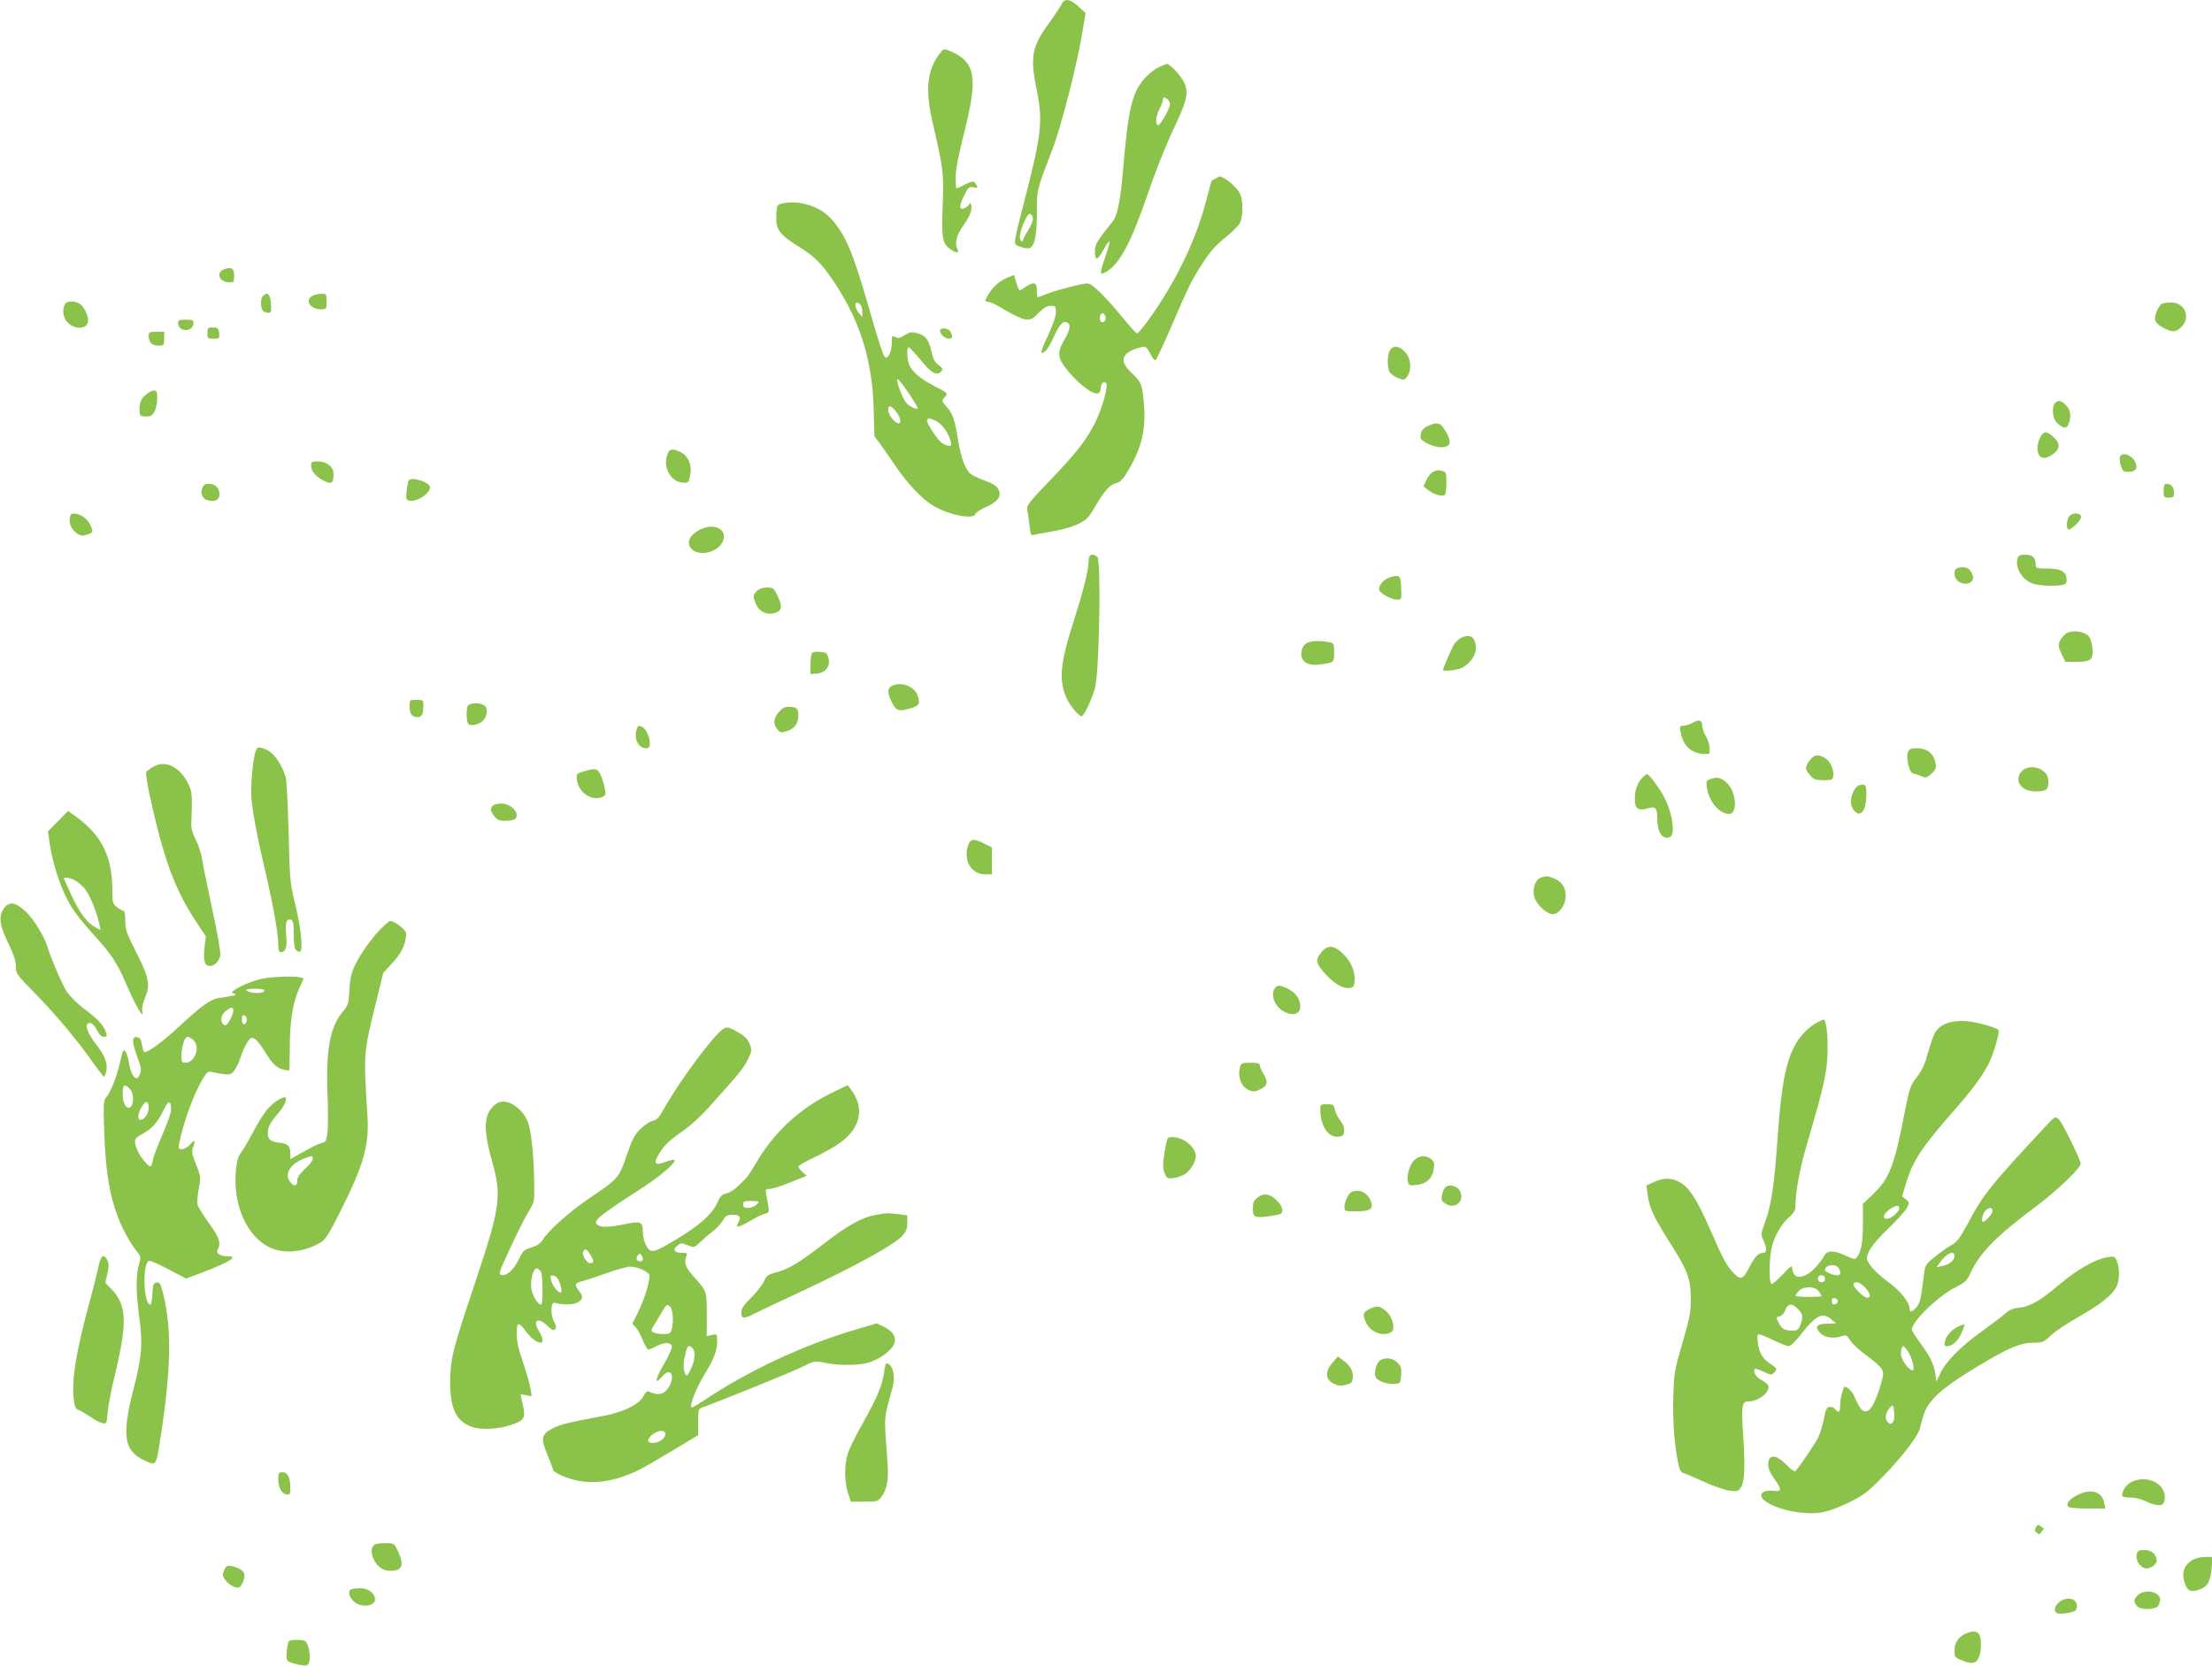 <?xml version="1.0" standalone="no"?>
<!DOCTYPE svg PUBLIC "-//W3C//DTD SVG 20010904//EN"
 "http://www.w3.org/TR/2001/REC-SVG-20010904/DTD/svg10.dtd">
<svg version="1.0" xmlns="http://www.w3.org/2000/svg"
 width="1280pt" height="964pt" viewBox="0 0 1280 964"
 preserveAspectRatio="xMidYMid meet">
<g transform="translate(0,964) scale(0.1,-0.1)"
fill="#8bc34a" stroke="none">
<path d="M6142 9614 c-7 -14 -41 -66 -77 -115 -95 -133 -105 -189 -65 -385 36
-176 27 -255 -78 -659 -22 -82 -42 -168 -46 -191 -6 -40 -5 -41 33 -54 21 -7
44 -9 51 -5 29 18 40 75 40 202 0 139 -3 127 89 366 50 129 141 482 171 662
l22 129 -41 38 c-48 45 -83 50 -99 12z m-167 -1252 c-3 -13 -17 -41 -30 -63
-14 -21 -25 -43 -25 -49 0 -6 -5 -8 -11 -4 -15 9 -6 60 21 117 19 39 25 45 37
35 9 -7 12 -20 8 -36z"/>
<path d="M5435 9326 c-70 -92 -82 -208 -39 -391 64 -278 66 -297 59 -487 -7
-191 -2 -218 47 -252 34 -24 51 -21 37 5 -16 30 -3 80 32 129 42 58 58 100 48
125 -4 11 -8 15 -8 8 -1 -7 -10 -17 -22 -24 -38 -20 -42 4 -12 65 26 53 30 57
56 52 25 -5 27 -4 17 14 -13 25 -21 25 -70 0 -22 -11 -42 -20 -45 -20 -3 0 -5
29 -5 64 0 44 16 126 50 261 81 320 65 408 -84 470 -35 15 -35 15 -61 -19z"/>
<path d="M6705 9251 c-23 -10 -60 -40 -83 -66 -71 -81 -94 -178 -123 -525 -13
-162 -33 -267 -57 -297 -96 -120 -105 -135 -106 -175 -1 -23 4 -43 9 -44 6 -2
23 18 38 46 43 77 49 68 16 -27 -38 -112 -38 -119 2 -96 79 45 146 173 246
466 36 106 96 257 133 337 88 185 98 226 76 285 -15 39 -84 115 -104 115 -4 0
-25 -9 -47 -19z m65 -213 c0 -27 -59 -130 -71 -123 -15 10 -10 54 11 95 11 22
20 46 20 55 0 13 4 14 20 5 11 -6 20 -20 20 -32z"/>
<path d="M7035 8608 c-11 -6 -21 -12 -23 -13 -2 -2 -14 -46 -28 -100 -61 -243
-185 -498 -346 -717 -28 -38 -54 -68 -58 -68 -5 0 -46 46 -93 103 -97 118
-169 187 -194 187 -30 0 -176 -38 -231 -59 -29 -12 -55 -21 -57 -21 -3 0 -5
18 -5 40 0 47 -17 52 -65 20 -16 -11 -32 -20 -35 -20 -3 0 -12 20 -19 45 l-13
44 -35 -14 c-48 -20 -84 -51 -110 -93 -28 -46 -28 -47 -1 -49 11 -1 55 -23 97
-49 42 -25 92 -49 113 -52 33 -4 41 0 78 37 29 30 49 41 70 41 28 0 30 -3 30
-37 0 -24 -17 -73 -45 -133 -24 -51 -42 -96 -40 -98 14 -14 40 17 69 81 37 79
55 101 80 91 24 -9 19 -43 -14 -99 -47 -79 -42 -110 31 -195 63 -73 138 -126
164 -116 8 3 15 16 15 30 0 28 17 43 31 29 14 -14 -24 -150 -64 -229 -51 -101
-110 -177 -263 -336 -119 -124 -135 -144 -130 -167 4 -14 9 -54 13 -89 5 -51
9 -62 22 -58 9 3 59 12 111 21 55 9 118 27 150 43 48 24 60 36 98 102 53 91
86 127 123 135 22 5 38 22 68 73 78 132 104 242 90 387 -10 113 -14 123 -70
176 -75 70 -61 118 44 147 40 11 37 13 73 -53 6 -11 15 -20 20 -20 4 0 47 90
94 200 101 234 115 263 185 371 37 58 74 98 124 138 39 31 78 70 86 86 19 37
19 132 1 168 -16 31 -61 74 -93 91 -26 13 -23 13 -48 -1z m-637 -805 c4 -24
-24 -39 -32 -17 -7 19 4 46 18 41 6 -2 12 -13 14 -24z"/>
<path d="M4525 8462 c-29 -7 -30 -10 -33 -67 -4 -82 19 -114 128 -181 96 -59
140 -104 215 -219 146 -223 214 -448 221 -730 l4 -150 34 -45 c18 -25 57 -81
87 -125 71 -105 155 -193 220 -232 89 -53 230 -81 243 -48 3 9 30 27 60 40 70
31 93 63 74 102 -10 21 -29 33 -78 51 -35 13 -73 31 -84 40 -31 27 -56 96 -72
195 -19 120 -30 152 -66 193 -30 34 -30 35 -12 55 21 23 22 23 -67 69 -69 36
-115 74 -134 111 -16 30 -21 109 -6 109 4 0 36 -34 70 -75 62 -77 94 -93 120
-62 8 10 4 19 -18 35 -22 16 -32 35 -40 74 -16 71 -33 95 -80 109 -35 10 -43
9 -75 -10 -28 -18 -39 -20 -56 -11 -19 10 -20 8 -20 -39 0 -43 -17 -81 -36
-81 -9 0 -39 87 -94 282 -95 328 -133 421 -215 516 -67 78 -189 117 -290 94z
m453 -584 c7 -7 12 -26 12 -42 l-1 -31 -19 24 c-31 37 -24 81 8 49z m293 -532
c21 -33 39 -63 39 -67 0 -15 -53 11 -69 34 -18 24 -49 104 -50 127 -1 18 25
-12 80 -94z m-87 -87 c26 -31 35 -69 16 -69 -21 0 -60 49 -60 75 0 33 13 32
44 -6z m232 -55 c35 -17 69 -63 84 -114 7 -25 6 -30 -8 -30 -10 0 -28 7 -41
16 -29 21 -94 121 -86 134 8 13 11 13 51 -6z"/>
<path d="M1293 8080 c-44 -18 -24 -71 28 -73 33 -2 34 -1 34 38 0 44 -17 53
-62 35z"/>
<path d="M1522 7928 c-15 -15 -16 -70 0 -86 7 -7 20 -12 31 -12 16 0 18 7 15
52 -3 55 -20 72 -46 46z"/>
<path d="M1803 7925 c-39 -27 -5 -75 54 -75 32 0 33 1 33 45 0 44 -1 45 -33
45 -18 0 -42 -7 -54 -15z"/>
<path d="M380 7885 c-22 -27 -17 -81 9 -109 45 -48 121 -42 121 10 0 28 -22
75 -42 91 -26 21 -74 25 -88 8z"/>
<path d="M12512 7883 c-17 -7 -42 -57 -42 -87 0 -17 10 -30 35 -45 61 -36 83
-37 116 -5 59 56 23 145 -58 143 -21 0 -44 -3 -51 -6z"/>
<path d="M1030 7772 c0 -24 19 -42 45 -42 26 0 45 18 45 42 0 15 -8 18 -45 18
-37 0 -45 -3 -45 -18z"/>
<path d="M1205 7741 c-3 -2 -5 -17 -5 -33 0 -25 3 -28 36 -28 34 0 35 1 32 32
-3 27 -7 32 -31 33 -15 0 -30 -1 -32 -4z"/>
<path d="M5440 7726 c0 -21 28 -46 51 -46 21 0 24 12 9 41 -13 22 -60 26 -60
5z"/>
<path d="M860 7699 c0 -39 19 -59 55 -59 34 0 35 1 35 40 l0 40 -45 0 c-39 0
-45 -3 -45 -21z"/>
<path d="M8045 7616 c-17 -24 -20 -98 -4 -128 6 -11 27 -27 47 -35 35 -14 37
-14 54 7 27 34 24 102 -7 138 -32 39 -71 46 -90 18z"/>
<path d="M840 7353 c-28 -27 -35 -49 -32 -100 2 -19 8 -23 37 -23 28 0 37 5
50 30 8 16 15 49 15 75 0 38 -3 45 -20 45 -11 0 -33 -12 -50 -27z"/>
<path d="M11892 7308 c-21 -21 -15 -92 11 -115 37 -34 56 -36 67 -7 17 44 12
83 -15 109 -27 28 -45 31 -63 13z"/>
<path d="M8264 7176 c-31 -14 -44 -33 -44 -66 0 -25 82 -62 129 -58 47 4 52
32 16 93 -28 49 -46 55 -101 31z"/>
<path d="M11807 7111 c-9 -16 -17 -44 -17 -63 0 -62 39 -75 94 -33 40 31 38
63 -6 100 -38 32 -50 31 -71 -4z"/>
<path d="M3860 7004 c-24 -72 24 -154 92 -157 32 -2 33 0 42 44 12 60 -13 115
-60 135 -50 21 -61 17 -74 -22z"/>
<path d="M12267 6996 c-3 -8 -1 -30 5 -50 10 -31 15 -36 43 -36 43 0 56 15 43
51 -15 44 -78 68 -91 35z"/>
<path d="M1800 6947 c0 -33 26 -64 72 -88 47 -24 58 -17 58 38 0 42 -39 73
-91 73 -34 0 -39 -3 -39 -23z"/>
<path d="M8294 6910 c-11 -4 -29 -25 -39 -46 l-18 -38 29 -23 c31 -24 77 -38
94 -28 5 3 10 35 10 69 0 58 -2 64 -22 70 -28 7 -28 7 -54 -4z"/>
<path d="M2365 6860 c-3 -5 -9 -32 -12 -60 -5 -40 -3 -51 11 -56 40 -15 130
41 124 79 -4 28 -109 60 -123 37z"/>
<path d="M1170 6814 c-13 -32 2 -62 35 -70 40 -10 65 4 65 36 0 37 -24 60 -61
60 -22 0 -32 -6 -39 -26z"/>
<path d="M12520 6800 c0 -38 2 -40 30 -40 26 0 30 4 30 28 0 32 -16 52 -42 52
-14 0 -18 -8 -18 -40z"/>
<path d="M406 6652 c-10 -31 3 -70 31 -92 29 -23 41 -24 77 -10 23 8 24 12 15
38 -13 39 -48 70 -86 78 -25 5 -32 2 -37 -14z"/>
<path d="M11976 6655 c-16 -17 -22 -70 -8 -78 12 -8 70 46 74 68 4 26 -42 33
-66 10z"/>
<path d="M4075 6585 c-77 -27 -111 -82 -74 -121 39 -42 135 -27 173 28 45 64
-16 121 -99 93z"/>
<path d="M6300 6400 c0 -55 -30 -177 -86 -351 -79 -246 -88 -343 -44 -445 20
-48 78 -116 91 -108 16 9 56 97 75 160 25 85 37 742 14 761 -28 23 -50 16 -50
-17z"/>
<path d="M11675 6410 c-16 -51 23 -121 82 -145 36 -15 139 -20 181 -9 19 5 23
12 20 38 -4 40 -35 56 -115 56 -57 0 -63 2 -63 21 0 41 -18 59 -60 59 -30 0
-40 -4 -45 -20z"/>
<path d="M11328 6353 c-27 -7 -23 -58 4 -77 42 -30 96 -8 84 32 -14 44 -41 58
-88 45z"/>
<path d="M8043 6299 c-34 -10 -63 -42 -63 -69 0 -21 69 -60 104 -60 27 0 27 0
24 67 -3 74 -8 79 -65 62z"/>
<path d="M4380 6220 c-24 -24 -24 -30 -6 -75 22 -51 78 -71 127 -45 25 14 24
39 -3 95 -20 42 -25 45 -60 45 -25 0 -45 -7 -58 -20z"/>
<path d="M11959 5976 c-14 -9 -32 -29 -39 -45 -11 -26 -9 -36 10 -76 l22 -45
62 0 c86 0 100 12 94 79 -3 34 -12 60 -25 73 -26 25 -90 33 -124 14z"/>
<path d="M8452 5947 c-12 -7 -28 -22 -36 -33 -12 -16 -66 -141 -66 -151 0 -10
85 -1 109 12 46 23 81 72 81 111 0 68 -33 91 -88 61z"/>
<path d="M7550 5910 c-12 -12 -20 -33 -20 -55 0 -47 42 -70 109 -60 81 11 81
11 81 69 0 52 -1 54 -31 60 -63 12 -118 7 -139 -14z"/>
<path d="M4696 5855 c-3 -9 -6 -39 -6 -66 l0 -50 37 3 c50 4 80 44 67 90 -9
30 -14 33 -51 36 -30 2 -42 -1 -47 -13z"/>
<path d="M5158 5669 c-24 -13 -23 -43 4 -95 24 -49 40 -53 110 -32 48 14 54
26 38 73 -18 55 -101 84 -152 54z"/>
<path d="M2370 5552 c0 -43 14 -62 46 -62 25 0 34 17 34 66 0 33 -1 34 -40 34
-40 0 -40 0 -40 -38z"/>
<path d="M2706 5554 c-9 -23 -7 -87 3 -102 10 -16 57 -7 83 15 27 24 34 74 12
90 -26 19 -90 17 -98 -3z"/>
<path d="M4506 5519 c-31 -36 -33 -68 -8 -99 17 -21 21 -22 55 -11 46 15 67
45 67 92 0 40 -11 49 -60 49 -19 0 -36 -10 -54 -31z"/>
<path d="M9790 5455 c-14 -8 -36 -14 -49 -15 -21 0 -23 -3 -16 -37 14 -78 61
-121 132 -126 38 -2 38 -2 36 35 -1 20 -11 51 -23 70 -11 18 -20 45 -20 61 0
31 -20 35 -60 12z"/>
<path d="M3686 5424 c-21 -55 6 -114 52 -114 18 0 22 6 22 30 0 37 -23 85 -45
94 -22 8 -22 8 -29 -10z"/>
<path d="M1480 5294 c-17 -43 -31 -206 -25 -274 9 -97 32 -216 75 -400 49
-207 80 -379 80 -442 0 -34 4 -48 14 -48 29 0 39 28 32 98 -7 71 2 99 28 89
13 -5 16 -22 16 -85 0 -59 4 -83 15 -92 9 -7 19 -10 23 -6 16 16 3 138 -28
266 -32 130 -33 145 -40 425 -4 160 -12 304 -17 320 -30 90 -77 149 -132 165
-29 8 -33 6 -41 -16z"/>
<path d="M11040 5286 c-12 -32 9 -118 30 -122 8 -1 29 -8 46 -15 30 -12 34
-11 62 15 26 25 28 32 21 65 -11 52 -50 81 -105 81 -38 0 -46 -4 -54 -24z"/>
<path d="M10473 5240 c-29 -36 -29 -52 1 -86 20 -24 31 -28 77 -29 49 0 54 2
57 23 6 38 -17 87 -47 105 -40 24 -62 21 -88 -13z"/>
<path d="M884 5201 c-18 -10 -35 -24 -38 -29 -3 -6 5 -63 19 -129 81 -372 147
-553 272 -740 l54 -81 -7 -61 c-9 -79 0 -111 30 -111 27 0 52 25 61 60 3 15
-15 121 -45 260 -28 129 -55 263 -60 296 -5 34 -22 85 -37 114 -19 36 -27 67
-26 94 6 162 5 183 -16 227 -48 102 -137 145 -207 100z"/>
<path d="M11700 5178 c-49 -53 -6 -118 79 -118 62 0 75 11 74 57 -1 27 -8 44
-28 60 -35 31 -96 31 -125 1z"/>
<path d="M3375 5175 c-38 -11 -40 -14 -37 -46 8 -74 86 -128 147 -101 20 9 22
15 15 49 -4 21 -14 55 -23 76 -18 41 -32 44 -102 22z"/>
<path d="M9502 5138 c-28 -31 -42 -71 -42 -123 0 -55 20 -69 74 -53 45 14 56
3 56 -58 0 -80 28 -122 71 -109 38 12 16 150 -38 245 -31 54 -82 120 -92 120
-4 0 -17 -10 -29 -22z"/>
<path d="M9893 5130 c-19 -8 -21 -14 -16 -47 11 -81 72 -153 129 -153 50 0 43
123 -11 177 -34 34 -61 40 -102 23z"/>
<path d="M10752 5093 c-19 -7 -42 -58 -42 -91 0 -38 31 -78 54 -69 23 9 36 49
36 113 0 55 -8 63 -48 47z"/>
<path d="M2852 4978 c-17 -17 -15 -32 9 -62 16 -20 29 -26 59 -26 52 0 70 8
70 32 0 33 -45 68 -88 68 -21 0 -43 -5 -50 -12z"/>
<path d="M336 4888 l-58 -58 7 -53 c17 -137 72 -298 134 -394 21 -33 75 -100
120 -149 105 -114 140 -168 192 -290 38 -89 83 -174 93 -174 2 0 1 11 -1 24
-3 13 5 46 17 74 31 72 22 117 -53 264 -55 108 -62 128 -62 180 0 36 -4 58
-11 58 -6 0 -23 9 -38 21 -24 19 -26 26 -26 98 0 194 -62 318 -210 425 l-46
33 -58 -59z m110 -350 c16 -13 35 -29 42 -38 31 -37 70 -131 87 -208 l7 -34
-30 16 c-47 24 -91 83 -138 184 -24 52 -44 96 -44 98 0 13 52 0 76 -18z"/>
<path d="M5599 4738 c-22 -85 25 -158 102 -158 l39 0 0 78 0 78 -44 22 c-66
33 -83 30 -97 -20z"/>
<path d="M8914 4560 c-32 -12 -49 -71 -34 -115 14 -42 72 -95 104 -95 38 0 76
53 76 104 0 50 -21 83 -66 102 -38 16 -50 16 -80 4z"/>
<path d="M19 4378 c-28 -46 -21 -95 31 -200 30 -63 42 -100 42 -130 -1 -41 3
-47 117 -163 118 -121 232 -257 332 -398 30 -42 57 -77 61 -77 4 0 10 16 14
36 7 41 -10 85 -55 144 -59 74 -76 130 -41 130 13 0 27 -14 40 -40 14 -27 27
-40 41 -40 17 0 19 4 13 23 -12 41 -45 77 -124 137 -48 36 -89 78 -107 107
-27 44 -89 190 -108 253 -18 60 -81 163 -126 205 -61 57 -99 61 -130 13z"/>
<path d="M2170 4228 c-39 -46 -87 -115 -106 -155 -31 -60 -37 -84 -42 -160 -5
-82 -7 -91 -38 -127 -74 -87 -99 -222 -89 -477 4 -91 4 -191 0 -222 -6 -50
-10 -56 -35 -62 -15 -3 -62 -26 -104 -50 l-76 -43 0 31 c0 46 -12 58 -61 64
-55 7 -69 18 -69 55 0 37 13 61 60 116 36 40 57 92 38 92 -21 0 -67 -31 -99
-67 -19 -21 -55 -78 -81 -128 -26 -49 -58 -105 -72 -123 -18 -25 -26 -52 -31
-106 -19 -200 66 -388 203 -448 82 -36 198 -23 289 33 28 17 49 52 117 188
132 263 164 378 152 550 -23 359 -23 356 53 663 l39 158 54 59 c53 57 78 111
78 169 0 21 -66 72 -92 72 -9 0 -49 -37 -88 -82z m-360 -1295 c0 -9 -20 -35
-45 -57 -32 -30 -45 -50 -45 -69 0 -35 -22 -35 -45 -1 -30 45 10 103 90 132
42 15 45 14 45 -5z"/>
<path d="M7646 4129 c-35 -42 -33 -60 15 -116 53 -61 105 -94 144 -91 26 3 30
8 33 35 6 56 -17 115 -63 160 -54 54 -91 58 -129 12z"/>
<path d="M1531 3979 c-54 -9 -126 -37 -171 -66 -23 -15 -23 -17 -5 -23 20 -8
11 -10 -91 -26 -45 -6 -104 -49 -227 -164 -105 -97 -191 -159 -204 -146 -3 3
-9 23 -12 43 -5 29 -11 39 -29 41 -30 5 -29 -27 3 -116 21 -55 24 -74 16 -95
-6 -15 -15 -27 -21 -27 -17 0 -38 43 -44 91 -4 26 -13 54 -20 64 -12 16 -15 9
-31 -61 -19 -84 -55 -177 -82 -206 -14 -16 -15 -41 -10 -200 9 -255 38 -408
106 -553 21 -44 54 -100 73 -124 35 -43 35 -43 22 -89 -18 -60 -18 -156 2
-305 21 -157 15 -226 -35 -422 -67 -263 -53 -352 64 -406 68 -32 68 -32 89 99
67 427 72 660 19 870 -14 55 -19 63 -37 60 -18 -3 -21 -11 -24 -65 -2 -35 -7
-63 -12 -63 -37 0 -48 216 -12 252 6 6 46 -10 114 -46 l105 -55 93 35 c156 59
212 94 150 94 -48 0 -73 17 -60 40 20 37 10 68 -50 150 -33 46 -63 95 -67 108
-3 13 0 55 7 93 13 67 12 71 -15 140 -25 62 -27 75 -17 102 15 40 9 45 -19 13
-12 -14 -33 -26 -46 -26 -20 0 -22 3 -16 33 22 118 88 297 138 376 24 40 29
43 58 36 95 -19 103 -18 124 12 11 15 26 46 33 68 19 59 47 112 64 118 17 7
42 -19 89 -95 38 -61 67 -84 107 -90 l25 -3 2 140 c1 154 18 256 57 340 l24
53 -21 6 c-31 8 -142 5 -206 -5z m-1 -70 c0 -13 -31 -19 -71 -13 -21 4 -36 11
-33 15 6 11 104 9 104 -2z m-180 -118 c0 -11 -10 -36 -21 -56 -17 -28 -24 -33
-35 -24 -22 18 -16 56 12 78 33 26 44 26 44 2z m78 -54 c-5 -34 -28 -33 -28 2
0 23 4 29 16 24 8 -3 14 -15 12 -26z m-307 -118 c39 -39 6 -129 -48 -129 -20
0 -23 5 -23 38 0 54 18 112 35 112 8 0 25 -10 36 -21z m-371 -279 c30 -30 25
-110 -6 -110 -20 0 -34 34 -34 84 0 50 10 56 40 26z m110 -112 c0 -33 -24 -68
-47 -68 -20 0 -16 38 8 76 24 39 39 36 39 -8z m130 -11 c0 -16 -22 -79 -49
-140 -27 -62 -53 -129 -56 -149 -4 -21 -10 -38 -14 -38 -15 0 -60 56 -75 92
-25 58 -21 71 30 97 55 30 89 69 122 140 26 56 42 55 42 -2z"/>
<path d="M7380 3925 c-33 -40 -4 -114 56 -142 51 -25 90 -9 88 35 -3 55 -40
94 -110 116 -14 4 -26 1 -34 -9z"/>
<path d="M10515 3723 c-43 -22 -93 -71 -121 -119 -60 -102 -86 -237 -109 -564
-18 -259 -35 -372 -71 -472 -25 -68 -25 -73 -10 -105 21 -45 21 -73 -1 -73
-28 -1 -48 -21 -76 -76 -39 -76 -51 -83 -88 -48 -43 40 -68 86 -143 259 -76
173 -120 243 -175 273 -48 27 -93 28 -150 2 l-44 -20 7 -51 c11 -85 31 -125
149 -312 82 -130 101 -183 101 -292 0 -78 -6 -111 -48 -255 -45 -153 -49 -175
-53 -305 -5 -137 6 -291 28 -393 8 -39 16 -53 32 -57 12 -3 65 -26 117 -50 52
-24 118 -47 147 -51 47 -6 52 -5 68 20 21 32 24 129 11 318 -10 153 -6 178 32
178 64 0 137 65 110 98 -6 7 -24 20 -39 28 -27 13 -47 49 -35 62 4 3 26 -4 51
-16 40 -19 46 -20 60 -6 21 21 19 26 -17 49 -48 30 -70 68 -76 125 -5 51 -4
52 19 45 13 -4 51 -20 83 -36 33 -16 67 -29 77 -29 10 0 40 29 70 68 86 110
126 131 175 88 l29 -25 -51 -1 c-63 0 -76 -19 -39 -56 26 -26 81 -32 127 -15
20 7 26 4 46 -28 13 -20 55 -58 94 -86 38 -27 77 -62 86 -76 14 -25 13 -33
-13 -118 -32 -100 -63 -143 -93 -125 -17 11 -28 30 -54 88 -7 16 -23 35 -35
43 -21 14 -22 13 -34 -29 -7 -24 -12 -58 -11 -75 0 -36 -9 -41 -28 -18 -7 9
-22 15 -34 13 -16 -2 -22 -15 -32 -69 -7 -37 -22 -86 -34 -110 -19 -37 -106
-165 -131 -193 -4 -4 -28 12 -52 38 -50 51 -91 61 -102 25 -10 -30 1 -64 35
-111 42 -58 40 -72 -9 -65 -50 6 -81 -13 -65 -40 19 -34 114 -72 207 -84 113
-15 171 -4 297 57 80 39 108 60 180 133 119 120 218 247 230 296 24 94 32 114
61 151 49 62 121 116 288 216 173 103 231 127 310 128 50 0 58 4 100 43 25 24
97 72 160 107 124 70 193 125 217 172 20 38 21 106 4 148 -12 30 -15 31 -54
25 -70 -11 -176 -71 -280 -159 -112 -95 -168 -127 -235 -134 -32 -3 -55 -13
-76 -32 -16 -15 -77 -61 -135 -103 -124 -88 -212 -178 -242 -244 l-22 -48 -7
46 c-8 55 -33 105 -88 178 -22 30 -43 63 -47 73 -12 39 149 198 253 249 55 28
66 38 86 83 55 119 149 213 387 391 110 82 250 216 250 240 0 24 -106 239
-127 258 -20 18 -22 17 -75 -40 -317 -339 -363 -397 -452 -565 -40 -75 -63
-106 -85 -118 -17 -8 -60 -38 -95 -65 -56 -44 -65 -55 -70 -90 -3 -22 -10 -73
-15 -114 -7 -53 -16 -80 -32 -97 -26 -28 -39 -30 -39 -7 0 35 -51 100 -114
147 -72 52 -121 103 -131 135 -10 34 28 91 124 184 50 48 98 101 106 118 15
28 15 31 -6 48 l-22 18 22 74 c40 132 89 207 276 420 104 118 166 202 203 274
29 59 66 185 56 195 -22 19 -147 51 -206 52 -79 1 -134 -22 -161 -69 -10 -17
-28 -70 -41 -117 -17 -63 -33 -98 -63 -138 -39 -50 -43 -62 -73 -213 -59 -303
-86 -374 -181 -465 l-59 -57 0 -109 c0 -110 -9 -165 -33 -197 -12 -17 -16 -16
-70 8 -71 33 -107 30 -125 -9 -8 -15 -32 -46 -53 -67 -62 -62 -120 -64 -127
-5 -3 26 -5 25 -56 -29 -28 -30 -57 -55 -64 -55 -17 0 -16 151 2 218 18 67 56
131 101 170 30 27 35 38 35 74 0 71 27 216 65 343 81 277 104 366 115 456 13
110 3 270 -18 269 -4 -1 -20 -8 -37 -17z m475 -1077 c0 -17 -41 -54 -65 -58
-36 -6 -29 29 12 55 39 25 53 26 53 3z m540 -14 c0 -16 -41 -62 -55 -62 -12 0
-3 45 12 62 21 23 43 23 43 0z m-220 -260 c0 -26 -30 -50 -70 -58 l-34 -7 23
31 c35 50 81 69 81 34z m-670 -71 c15 -29 12 -41 -10 -41 -22 0 -70 20 -70 30
0 31 64 40 80 11z m-80 -61 c0 -13 -7 -20 -20 -20 -13 0 -20 7 -20 20 0 13 7
20 20 20 13 0 20 -7 20 -20z m231 -49 c31 -32 38 -61 14 -61 -21 0 -88 68 -80
80 11 18 36 11 66 -19z m-267 -23 c9 -12 16 -25 16 -28 0 -3 -34 -5 -75 -5
-41 0 -75 3 -75 8 0 4 9 16 20 27 29 29 94 27 114 -2z m111 -58 c0 -8 -8 -16
-17 -18 -13 -2 -18 3 -18 18 0 15 5 20 18 18 9 -2 17 -10 17 -18z m-230 -46
c28 -30 30 -44 13 -91 -10 -28 -17 -33 -44 -33 -46 0 -63 9 -79 41 -19 36 -19
36 5 42 11 3 25 19 31 36 14 39 41 41 74 5z m634 -242 c24 -34 44 -112 29
-112 -23 0 -68 63 -68 94 0 28 6 46 16 46 1 0 12 -13 23 -28z m-81 -404 c-11
-22 -22 -23 -38 -3 -15 18 -6 57 18 81 16 17 17 16 22 -22 3 -21 2 -47 -2 -56z"/>
<path d="M4154 3658 c-88 -92 -249 -318 -320 -448 -20 -37 -34 -51 -57 -56
-16 -3 -49 -25 -72 -48 -35 -36 -48 -61 -79 -153 -43 -128 -49 -135 -211 -244
-115 -77 -241 -189 -274 -243 -14 -22 -33 -35 -66 -45 -42 -12 -49 -19 -73
-69 -30 -61 -68 -96 -100 -90 -19 3 -15 15 52 159 40 86 87 180 106 210 33 54
33 54 31 174 -3 167 -18 300 -39 349 -37 83 -126 134 -176 101 -76 -50 -84
-136 -31 -326 60 -214 52 -270 -100 -724 -126 -376 -139 -428 -140 -565 0
-149 34 -223 120 -255 58 -23 168 -16 247 14 65 25 70 37 52 119 l-12 54 33
-6 32 -6 -8 47 c-4 27 -24 94 -43 151 -26 74 -36 121 -36 164 0 70 10 72 55
11 28 -38 62 -63 85 -63 16 0 11 33 -10 65 -41 62 -8 87 46 34 26 -25 37 -30
46 -21 9 9 7 19 -6 44 -22 41 -19 115 4 109 46 -14 112 -12 135 3 30 20 31 33
5 66 -28 36 -25 45 23 57 23 6 87 27 142 47 55 20 115 36 133 36 39 0 101 -27
109 -47 9 -22 -27 -140 -64 -215 l-34 -68 20 -21 c11 -12 29 -46 41 -75 12
-30 26 -54 32 -54 5 0 27 9 49 21 46 23 82 22 87 -3 2 -9 -17 -52 -42 -95 -57
-97 -63 -136 -12 -76 46 53 76 1 36 -64 -22 -37 -54 -49 -94 -34 -36 14 -31
16 -56 -24 -28 -46 -120 -89 -230 -109 -204 -38 -249 -49 -296 -74 -62 -34
-66 -56 -25 -154 17 -40 31 -78 31 -84 0 -6 23 -21 50 -33 109 -47 220 -50
345 -9 81 27 115 45 292 151 l153 92 0 77 c0 71 2 77 23 83 56 18 510 201 577
234 73 36 76 37 130 25 78 -17 198 -17 258 1 62 19 133 71 146 108 14 39 -6
73 -57 98 l-44 21 -135 -40 c-304 -92 -611 -236 -867 -408 -36 -24 -67 -41
-69 -39 -13 12 26 111 74 190 59 98 74 139 74 198 0 38 -1 38 -30 32 l-30 -7
0 124 c0 136 0 136 -72 216 -48 52 -61 84 -48 117 9 24 8 25 -25 25 -43 0 -55
18 -26 41 21 17 25 17 60 3 38 -15 38 -15 73 18 19 18 51 46 72 62 21 16 47
44 58 62 17 29 25 34 59 34 42 0 49 -13 28 -52 -10 -18 -8 -19 13 -13 12 4 44
20 70 36 26 16 59 31 74 35 28 7 28 4 8 112 -6 29 -4 32 20 32 14 0 68 17 120
38 l94 38 -24 21 c-13 12 -24 26 -24 32 0 6 44 31 97 56 53 25 120 63 149 85
117 88 138 202 56 308 l-17 22 -83 -40 c-194 -93 -342 -230 -450 -415 -23 -38
-46 -74 -52 -80 -5 -5 -27 -27 -47 -47 -21 -21 -51 -40 -69 -44 -25 -5 -35
-14 -52 -52 -32 -70 -102 -132 -242 -216 -135 -81 -146 -82 -175 -26 -8 16
-15 49 -15 74 0 57 -13 61 -109 41 -89 -18 -132 -19 -155 -2 -28 20 12 53 256
210 115 74 210 158 189 165 -7 2 -30 -4 -53 -13 -57 -22 -68 -8 -35 47 30 51
59 78 149 141 37 26 98 82 136 125 180 200 204 230 229 279 24 50 25 56 11 90
-9 26 -27 46 -58 64 -73 44 -81 44 -126 -3z m236 -972 c0 -15 -36 -36 -61 -36
-22 0 -29 5 -29 20 0 17 7 20 45 20 25 0 45 -2 45 -4z m-972 -310 c21 -35 19
-46 -4 -46 -19 0 -47 47 -40 65 9 24 22 18 44 -19z m302 -23 c0 -16 -26 -17
-35 -3 -4 6 -1 18 6 26 10 12 14 12 20 2 5 -7 9 -19 9 -25z m-590 -72 c12 -24
13 -191 1 -191 -18 0 -49 51 -56 89 -8 47 10 121 30 121 8 0 19 -9 25 -19z
m110 -68 c8 -23 11 -46 7 -50 -12 -11 -46 29 -57 65 -8 31 -7 33 13 30 16 -2
26 -15 37 -45z m640 -138 c15 -18 18 -86 7 -127 -7 -25 -12 -28 -50 -28 -23 0
-49 5 -57 10 -13 8 -13 13 2 37 10 16 30 49 45 75 31 53 35 55 53 33z m128
-237 c18 -18 14 -67 -8 -115 -10 -24 -22 -43 -25 -43 -16 0 -24 54 -15 98 17
78 23 85 48 60z m-158 -497 c0 -25 -37 -51 -72 -51 -36 0 -36 22 -2 49 35 27
74 28 74 2z"/>
<path d="M7176 3468 c-16 -61 6 -118 52 -137 24 -10 35 -9 65 5 43 21 47 43
17 92 -11 18 -20 39 -20 47 0 11 -13 15 -54 15 -47 0 -54 -3 -60 -22z"/>
<path d="M7640 3218 c0 -92 46 -162 103 -156 27 2 33 8 35 31 2 19 -5 40 -22
62 -15 19 -29 48 -32 65 -6 27 -10 30 -45 30 -37 0 -39 -1 -39 -32z"/>
<path d="M6742 2990 c-15 -88 -15 -112 0 -146 11 -23 16 -26 50 -21 22 3 50
13 64 22 32 20 64 73 64 103 0 54 -71 112 -138 112 -27 0 -28 -3 -40 -70z"/>
<path d="M8188 2930 c-28 -22 -51 -93 -41 -129 5 -21 10 -23 51 -18 57 6 92
39 99 94 4 34 2 43 -18 57 -31 21 -61 20 -91 -4z"/>
<path d="M8362 2767 c-7 -8 -15 -28 -18 -45 -5 -25 -2 -33 20 -47 55 -36 113
13 85 71 -16 33 -67 45 -87 21z"/>
<path d="M7822 2743 c-18 -7 -42 -57 -42 -88 0 -24 2 -25 69 -25 76 0 98 13
86 52 -16 53 -66 80 -113 61z"/>
<path d="M7277 2710 c-22 -17 -27 -29 -27 -65 0 -52 9 -55 108 -41 56 8 62 12
62 32 0 32 -48 83 -85 90 -22 4 -38 0 -58 -16z"/>
<path d="M5066 2609 c-76 -12 -165 -62 -297 -165 -143 -110 -206 -149 -278
-167 -46 -12 -55 -18 -71 -53 -10 -21 -43 -64 -74 -94 -41 -40 -56 -62 -56
-82 0 -40 13 -42 72 -12 29 15 166 80 303 144 282 132 504 254 553 305 26 28
32 43 32 78 l0 44 -52 7 c-61 7 -66 7 -132 -5z"/>
<path d="M570 2313 c-6 -32 -29 -125 -52 -208 -78 -289 -105 -452 -91 -565 5
-43 10 -53 31 -61 13 -5 43 -23 66 -39 22 -16 53 -32 67 -35 26 -6 26 -6 32
62 3 37 22 135 42 217 73 304 69 405 -21 497 l-34 35 11 52 c9 39 10 58 1 77
-20 43 -39 31 -52 -32z"/>
<path d="M7923 2064 c-37 -19 -40 -31 -17 -80 26 -54 95 -80 143 -54 28 15 12
87 -28 122 -36 32 -53 34 -98 12z"/>
<path d="M11335 1965 c-38 -16 -72 -52 -80 -87 -6 -23 -4 -28 12 -28 31 0 64
30 84 78 11 24 18 46 17 48 -2 1 -16 -3 -33 -11z"/>
<path d="M7711 1755 c-44 -51 -43 -95 3 -120 28 -15 42 -17 73 -9 33 8 38 13
41 42 4 38 -15 71 -57 101 l-29 21 -31 -35z"/>
<path d="M7988 1769 c-23 -13 -40 -76 -27 -100 11 -22 73 -42 114 -37 28 3 30
6 33 50 3 40 -1 52 -22 73 -26 26 -67 32 -98 14z"/>
<path d="M5116 1699 c-10 -75 -39 -144 -122 -292 -41 -72 -81 -154 -89 -181
-20 -65 -19 -161 2 -225 l16 -51 78 0 c72 0 79 2 98 26 33 42 44 100 37 194
-21 292 -24 248 28 436 20 72 2 143 -35 144 -4 0 -9 -23 -13 -51z"/>
<path d="M1610 1083 c0 -50 20 -87 48 -91 20 -3 22 1 22 37 0 61 -15 91 -45
91 -22 0 -25 -4 -25 -37z"/>
<path d="M12334 1064 c-30 -14 -54 -50 -54 -78 0 -8 16 -12 48 -12 28 0 64 -9
89 -22 23 -12 56 -22 72 -22 24 0 31 5 36 28 19 89 -96 153 -191 106z"/>
<path d="M12022 989 c-49 -24 -72 -56 -51 -70 8 -5 58 -9 113 -9 l99 0 -7 33
c-13 66 -75 85 -154 46z"/>
<path d="M11781 802 c-8 -15 -7 -23 5 -32 12 -11 17 -10 28 6 8 10 14 19 13
19 -1 1 -10 6 -19 13 -14 11 -18 10 -27 -6z"/>
<path d="M2160 695 c-21 -25 -5 -86 30 -117 22 -21 41 -28 69 -28 72 0 83 35
39 123 -18 36 -20 37 -72 37 -36 0 -58 -5 -66 -15z"/>
<path d="M12364 645 c-7 -30 16 -70 46 -80 26 -8 70 19 70 43 0 36 -29 62 -70
62 -34 0 -41 -4 -46 -25z"/>
<path d="M12684 611 c-43 -26 -60 -71 -45 -120 16 -56 33 -67 81 -52 52 15 71
46 78 126 l5 65 -44 0 c-25 0 -57 -8 -75 -19z"/>
<path d="M1300 561 c-5 -11 -10 -26 -10 -35 0 -23 42 -64 72 -71 23 -6 28 -2
43 28 20 44 9 70 -36 86 -45 15 -57 14 -69 -8z"/>
<path d="M2033 443 c-21 -8 -15 -42 12 -68 39 -40 125 -33 125 9 0 36 -40 66
-86 65 -21 0 -45 -3 -51 -6z"/>
<path d="M12372 410 c-25 -24 -27 -38 -8 -62 20 -27 111 -25 126 1 5 11 10 26
10 35 0 45 -88 63 -128 26z"/>
<path d="M11916 369 c-29 -23 -34 -56 -11 -65 8 -4 36 -2 63 2 39 8 48 13 50
34 7 48 -55 66 -102 29z"/>
<path d="M11374 186 c-42 -19 -64 -52 -64 -99 0 -34 3 -39 37 -53 61 -26 85
-23 102 11 18 37 19 118 2 139 -16 19 -36 20 -77 2z"/>
<path d="M1666 128 c-6 -28 -9 -56 -7 -84 1 -17 12 -23 56 -34 42 -10 58 -11
67 -2 15 15 14 74 -2 113 -11 26 -17 29 -61 29 -42 0 -49 -3 -53 -22z"/>
</g>
</svg>
